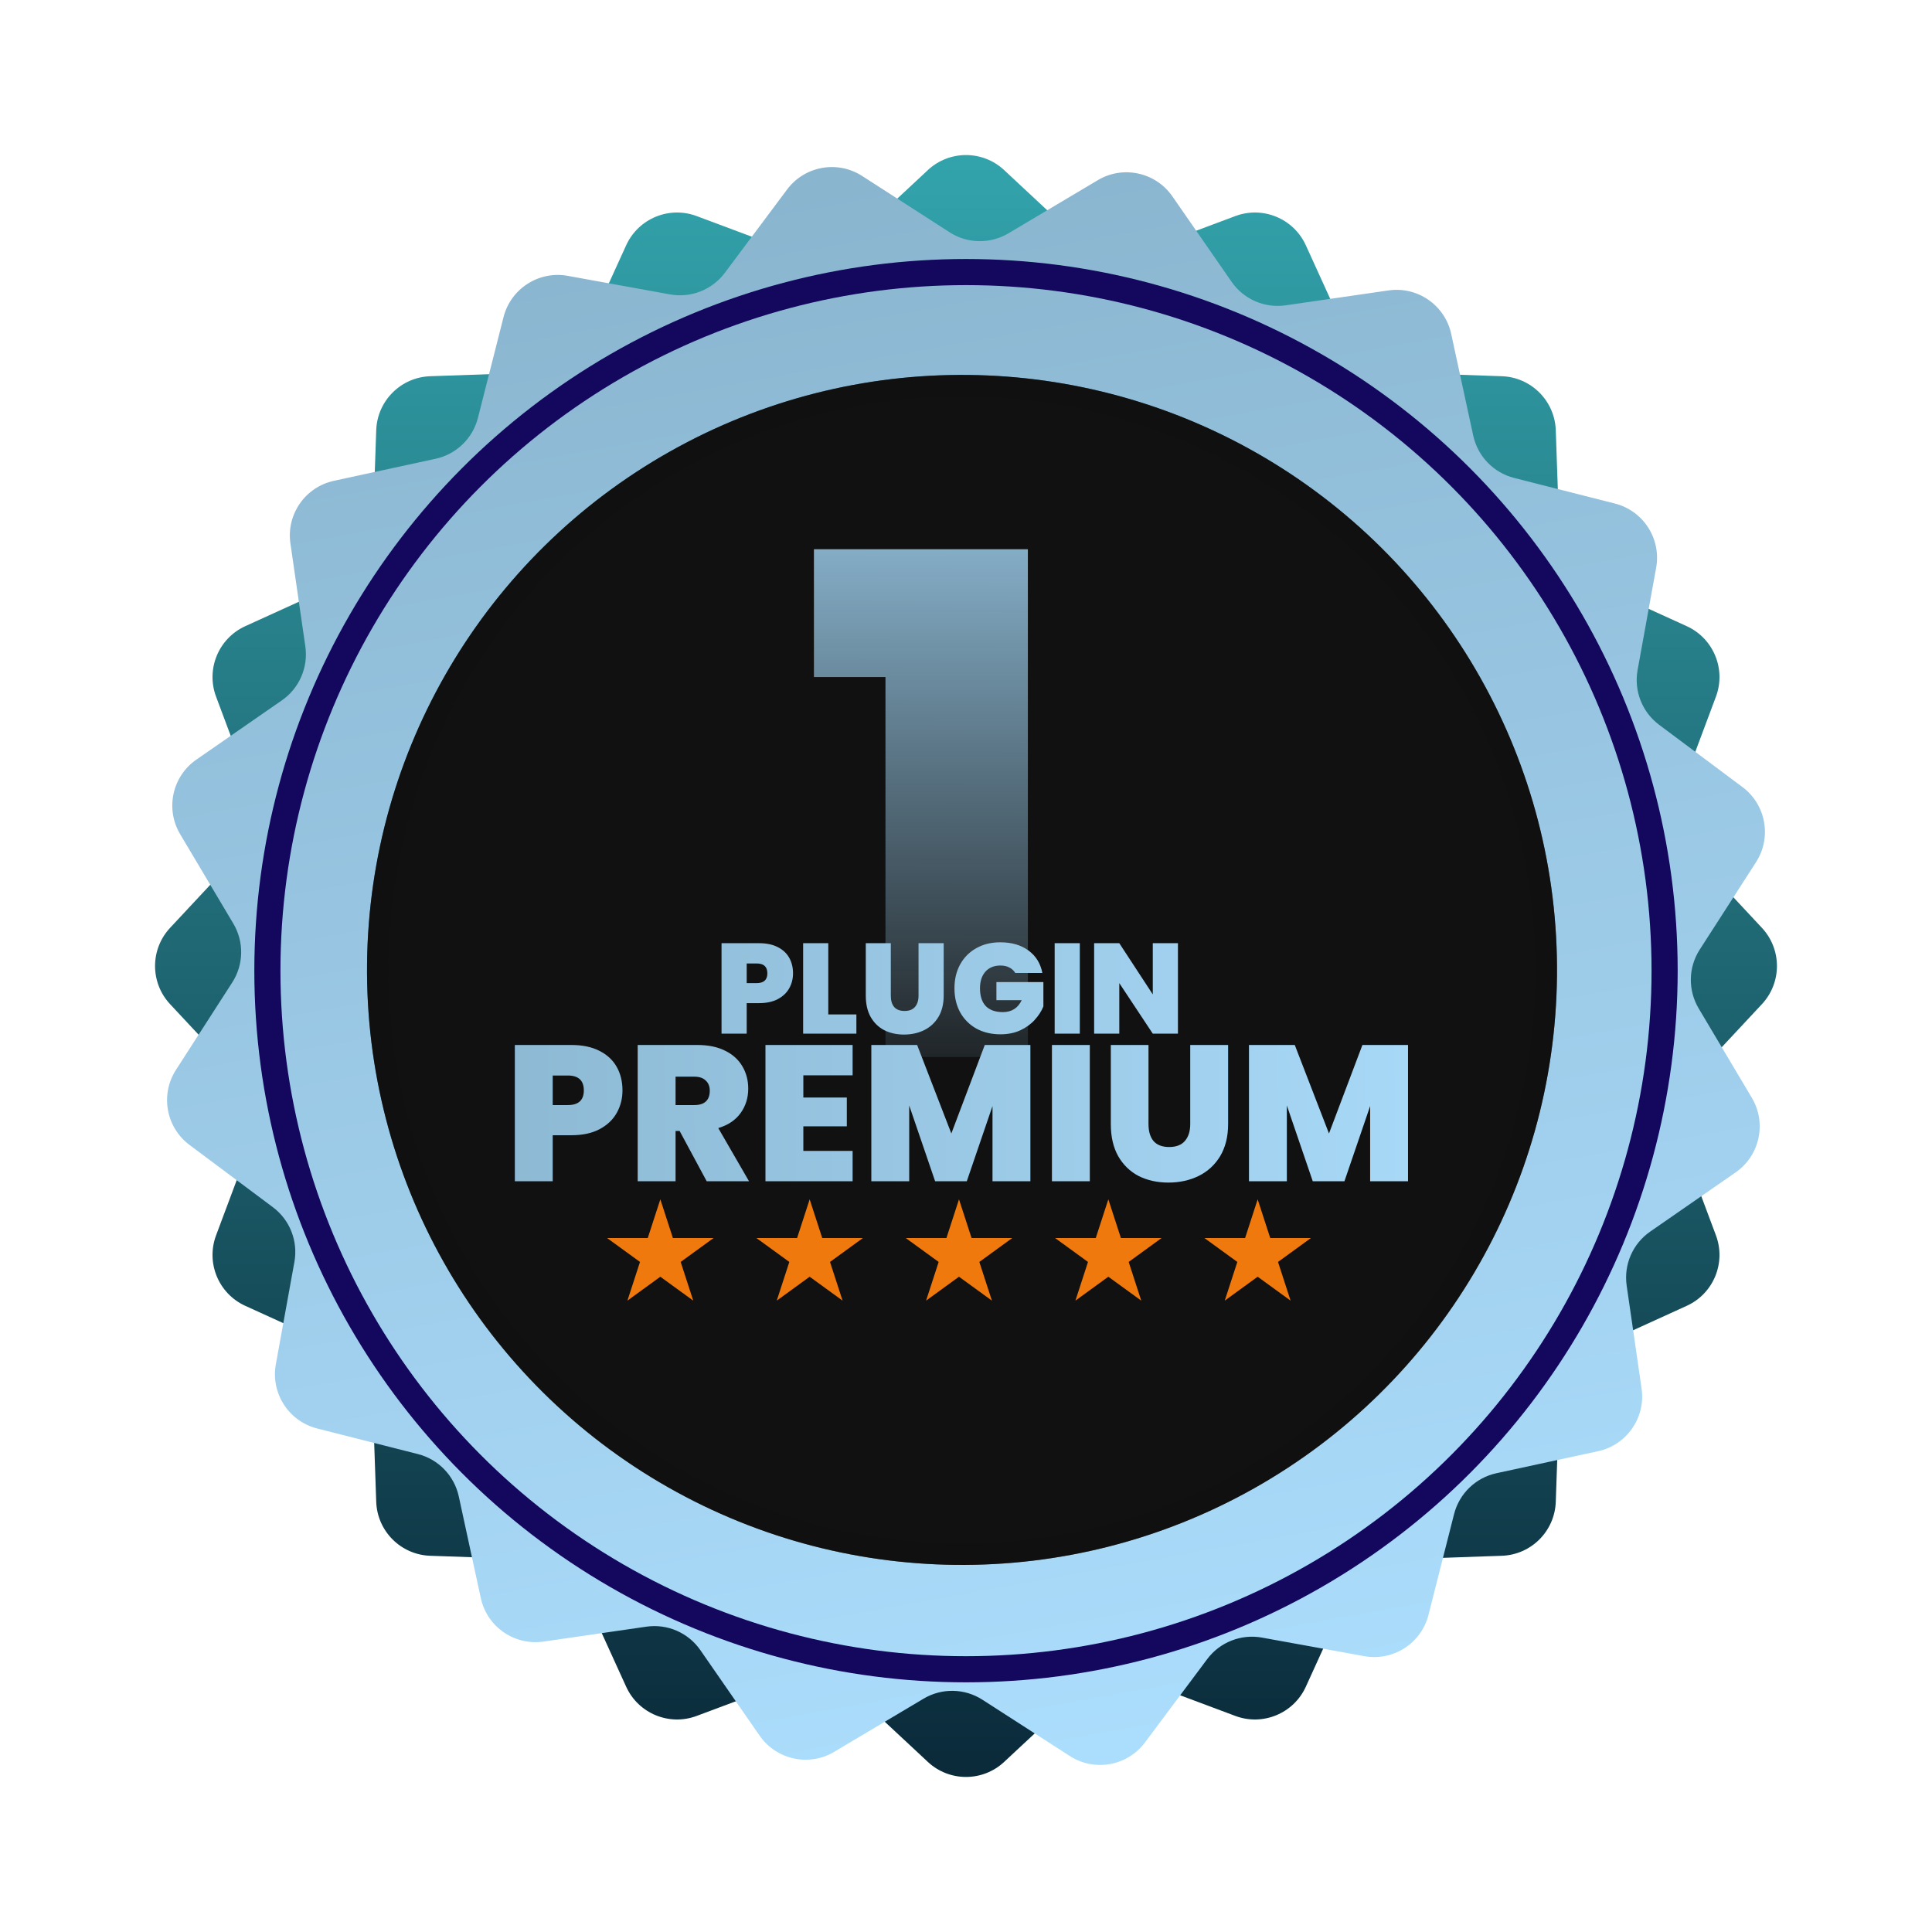 <svg xmlns="http://www.w3.org/2000/svg" width="828" height="828" viewBox="0 0 828 828" fill="none"><g id="Selo"><path id="Fundo 01" d="M397.645 72.898C406.855 64.305 421.145 64.305 430.355 72.898L462.936 103.293C469.586 109.497 479.174 111.405 487.692 108.218L529.424 92.604C541.222 88.19 554.423 93.658 559.644 105.122L578.113 145.671C581.883 153.948 590.011 159.379 599.1 159.695L643.631 161.24C656.219 161.677 666.323 171.781 666.76 184.369L668.305 228.9C668.621 237.989 674.052 246.117 682.329 249.887L722.878 268.356C734.342 273.577 739.81 286.778 735.396 298.576L719.782 340.308C716.595 348.826 718.503 358.414 724.707 365.064L755.102 397.645C763.695 406.855 763.695 421.145 755.102 430.355L724.707 462.935C718.503 469.586 716.595 479.174 719.782 487.692L735.396 529.424C739.81 541.222 734.342 554.423 722.878 559.644L682.329 578.113C674.052 581.882 668.621 590.011 668.305 599.1L666.76 643.631C666.323 656.219 656.219 666.323 643.631 666.76L599.1 668.305C590.011 668.621 581.883 674.052 578.113 682.329L559.644 722.878C554.423 734.342 541.222 739.81 529.424 735.396L487.692 719.782C479.174 716.595 469.586 718.503 462.936 724.707L430.355 755.102C421.145 763.695 406.855 763.695 397.645 755.102L365.065 724.707C358.414 718.503 348.826 716.595 340.308 719.782L298.576 735.396C286.778 739.81 273.577 734.342 268.356 722.878L249.887 682.329C246.118 674.052 237.989 668.621 228.9 668.305L184.369 666.76C171.781 666.323 161.677 656.219 161.24 643.631L159.695 599.1C159.379 590.011 153.948 581.882 145.671 578.113L105.122 559.644C93.659 554.423 88.19 541.222 92.604 529.424L108.218 487.692C111.405 479.174 109.497 469.586 103.293 462.935L72.898 430.355C64.305 421.145 64.305 406.855 72.898 397.645L103.293 365.064C109.497 358.414 111.405 348.826 108.218 340.308L92.604 298.576C88.19 286.778 93.658 273.577 105.122 268.356L145.671 249.887C153.948 246.117 159.379 237.989 159.695 228.9L161.24 184.369C161.677 171.781 171.781 161.677 184.369 161.24L228.9 159.695C237.989 159.379 246.118 153.948 249.887 145.671L268.356 105.122C273.577 93.658 286.778 88.19 298.576 92.604L340.308 108.218C348.826 111.405 358.414 109.497 365.065 103.293L397.645 72.898Z" fill="url(#paint0_linear_118_3)"></path><g id="Fundo 02" filter="url(#filter0_d_118_3)"><path d="M337.307 81.229C344.845 71.137 358.907 68.599 369.497 75.418L406.959 99.542C414.606 104.466 424.38 104.64 432.196 99.99L470.491 77.211C481.317 70.771 495.28 73.807 502.454 84.161L527.833 120.784C533.013 128.26 541.977 132.161 550.978 130.856L595.074 124.466C607.54 122.659 619.279 130.807 621.945 143.118L631.377 186.666C633.302 195.555 640.09 202.589 648.905 204.828L692.091 215.799C704.299 218.901 712.026 230.921 709.778 243.315L701.827 287.157C700.204 296.106 703.784 305.203 711.071 310.645L746.771 337.307C756.863 344.845 759.401 358.907 752.582 369.497L728.458 406.959C723.534 414.606 723.36 424.38 728.01 432.196L750.789 470.491C757.229 481.317 754.193 495.28 743.839 502.454L707.216 527.833C699.74 533.013 695.839 541.977 697.144 550.978L703.534 595.074C705.341 607.54 697.193 619.279 684.882 621.945L641.334 631.377C632.445 633.302 625.411 640.09 623.172 648.905L612.201 692.091C609.099 704.299 597.079 712.026 584.685 709.778L540.843 701.827C531.894 700.204 522.797 703.784 517.355 711.071L490.693 746.771C483.155 756.863 469.093 759.401 458.503 752.582L421.041 728.458C413.394 723.534 403.62 723.36 395.804 728.01L357.509 750.789C346.683 757.229 332.72 754.193 325.546 743.839L300.167 707.216C294.987 699.74 286.023 695.839 277.022 697.144L232.926 703.534C220.46 705.341 208.721 697.193 206.055 684.882L196.623 641.334C194.698 632.445 187.909 625.411 179.095 623.172L135.909 612.201C123.701 609.099 115.974 597.079 118.222 584.685L126.173 540.843C127.796 531.894 124.216 522.797 116.929 517.355L81.229 490.693C71.137 483.155 68.599 469.093 75.418 458.503L99.542 421.041C104.466 413.394 104.64 403.62 99.99 395.804L77.211 357.509C70.771 346.683 73.807 332.72 84.161 325.546L120.784 300.167C128.26 294.987 132.16 286.023 130.856 277.022L124.466 232.926C122.659 220.46 130.807 208.721 143.118 206.055L186.666 196.623C195.555 194.698 202.589 187.91 204.828 179.095L215.799 135.909C218.901 123.701 230.921 115.974 243.315 118.222L287.157 126.173C296.106 127.796 305.203 124.216 310.645 116.929L337.307 81.229Z" fill="url(#paint1_linear_118_3)"></path></g><circle id="Contorno interno" cx="414" cy="416" r="299.403" stroke="#13075E" stroke-width="11.195"></circle><g id="Contorno interno_2"><circle cx="412.292" cy="415.68" r="255" transform="rotate(0.605 412.292 415.68)" fill="#111111"></circle><circle cx="412.292" cy="415.68" r="250.398" transform="rotate(0.605 412.292 415.68)" stroke="#0F0F0F" stroke-opacity="0.48" stroke-width="9.204"></circle></g><g id="Texto"><path id="1" d="M348.826 290.159V235.383H440.517V453H379.489V290.159H348.826Z" fill="url(#paint2_linear_118_3)"></path><path id="PREMIUM" d="M266.774 467.312C266.774 470.846 265.946 474.076 264.29 477.002C262.688 479.873 260.231 482.192 256.918 483.959C253.661 485.671 249.657 486.527 244.909 486.527H236.875V506.239H220.642V447.848H244.909C249.602 447.848 253.578 448.676 256.836 450.333C260.148 451.989 262.633 454.281 264.29 457.207C265.946 460.134 266.774 463.502 266.774 467.312ZM243.335 473.606C247.918 473.606 250.21 471.508 250.21 467.312C250.21 463.06 247.918 460.934 243.335 460.934H236.875V473.606H243.335ZM302.864 506.239L291.269 484.705H289.53V506.239H273.296V447.848H298.889C303.582 447.848 307.558 448.676 310.815 450.333C314.073 451.934 316.53 454.17 318.187 457.042C319.843 459.858 320.671 463.033 320.671 466.566C320.671 470.542 319.567 474.048 317.358 477.085C315.205 480.067 312.03 482.192 307.834 483.462L321.003 506.239H302.864ZM289.53 473.606H297.563C299.772 473.606 301.429 473.082 302.533 472.033C303.637 470.984 304.189 469.465 304.189 467.477C304.189 465.6 303.61 464.137 302.45 463.088C301.346 461.983 299.717 461.431 297.563 461.431H289.53V473.606ZM344.287 460.852V470.376H362.922V482.717H344.287V493.236H365.407V506.239H328.054V447.848H365.407V460.852H344.287ZM441.593 447.848V506.239H425.359V474.02L414.344 506.239H400.761L389.662 473.772V506.239H373.429V447.848H393.058L407.718 485.781L422.046 447.848H441.593ZM467.067 447.848V506.239H450.833V447.848H467.067ZM492.213 447.848V481.723C492.213 484.87 492.931 487.3 494.367 489.012C495.858 490.723 498.094 491.579 501.076 491.579C504.057 491.579 506.294 490.723 507.784 489.012C509.33 487.245 510.103 484.815 510.103 481.723V447.848H526.337V481.723C526.337 487.079 525.205 491.662 522.941 495.472C520.677 499.227 517.585 502.07 513.665 504.003C509.8 505.88 505.493 506.819 500.744 506.819C495.996 506.819 491.744 505.88 487.989 504.003C484.29 502.07 481.364 499.227 479.21 495.472C477.112 491.717 476.063 487.134 476.063 481.723V447.848H492.213ZM603.439 447.848V506.239H587.205V474.02L576.19 506.239H562.607L551.508 473.772V506.239H535.275V447.848H554.904L569.564 485.781L583.892 447.848H603.439Z" fill="url(#paint3_linear_118_3)"></path><path id="Plugin " d="M339.868 417.15C339.868 419.497 339.318 421.642 338.218 423.585C337.155 425.492 335.523 427.032 333.323 428.205C331.16 429.342 328.501 429.91 325.348 429.91H320.013V443H309.233V404.225H325.348C328.465 404.225 331.105 404.775 333.268 405.875C335.468 406.975 337.118 408.497 338.218 410.44C339.318 412.383 339.868 414.62 339.868 417.15ZM324.303 421.33C327.346 421.33 328.868 419.937 328.868 417.15C328.868 414.327 327.346 412.915 324.303 412.915H320.013V421.33H324.303ZM354.979 434.75H367.024V443H344.199V404.225H354.979V434.75ZM381.776 404.225V426.72C381.776 428.81 382.252 430.423 383.206 431.56C384.196 432.697 385.681 433.265 387.661 433.265C389.641 433.265 391.126 432.697 392.116 431.56C393.142 430.387 393.656 428.773 393.656 426.72V404.225H404.436V426.72C404.436 430.277 403.684 433.32 402.181 435.85C400.677 438.343 398.624 440.232 396.021 441.515C393.454 442.762 390.594 443.385 387.441 443.385C384.287 443.385 381.464 442.762 378.971 441.515C376.514 440.232 374.571 438.343 373.141 435.85C371.747 433.357 371.051 430.313 371.051 426.72V404.225H381.776ZM435.121 416.985C434.498 415.958 433.636 415.17 432.536 414.62C431.473 414.07 430.208 413.795 428.741 413.795C426.028 413.795 423.883 414.675 422.306 416.435C420.766 418.195 419.996 420.56 419.996 423.53C419.996 426.867 420.821 429.415 422.471 431.175C424.158 432.898 426.596 433.76 429.786 433.76C433.563 433.76 436.258 432.055 437.871 428.645H427.036V420.89H447.166V431.34C446.323 433.393 445.076 435.318 443.426 437.115C441.813 438.912 439.759 440.397 437.266 441.57C434.773 442.707 431.931 443.275 428.741 443.275C424.854 443.275 421.408 442.45 418.401 440.8C415.431 439.113 413.121 436.785 411.471 433.815C409.858 430.808 409.051 427.38 409.051 423.53C409.051 419.717 409.858 416.325 411.471 413.355C413.121 410.348 415.431 408.02 418.401 406.37C421.371 404.683 424.799 403.84 428.686 403.84C433.563 403.84 437.596 405.013 440.786 407.36C443.976 409.707 445.956 412.915 446.726 416.985H435.121ZM462.777 404.225V443H451.997V404.225H462.777ZM504.831 443H494.051L479.696 421.33V443H468.916V404.225H479.696L494.051 426.17V404.225H504.831V443Z" fill="url(#paint4_linear_118_3)"></path></g><g id="Estrelas"><path id="Star 1" d="M283 514L288.388 530.584H305.825L291.719 540.833L297.107 557.416L283 547.167L268.893 557.416L274.281 540.833L260.175 530.584H277.612L283 514Z" fill="#EF790D"></path><path id="Star 2" d="M347 514L352.388 530.584H369.825L355.719 540.833L361.107 557.416L347 547.167L332.893 557.416L338.281 540.833L324.175 530.584H341.612L347 514Z" fill="#EF790D"></path><path id="Star 3" d="M411 514L416.388 530.584H433.825L419.719 540.833L425.107 557.416L411 547.167L396.893 557.416L402.281 540.833L388.175 530.584H405.612L411 514Z" fill="#EF790D"></path><path id="Star 4" d="M475 514L480.388 530.584H497.825L483.719 540.833L489.107 557.416L475 547.167L460.893 557.416L466.281 540.833L452.175 530.584H469.612L475 514Z" fill="#EF790D"></path><path id="Star 5" d="M539 514L544.388 530.584H561.825L547.719 540.833L553.107 557.416L539 547.167L524.893 557.416L530.281 540.833L516.175 530.584H533.612L539 514Z" fill="#EF790D"></path></g></g><defs><filter id="filter0_d_118_3" x="62.88" y="71.599" width="702.239" height="702.239" filterUnits="userSpaceOnUse" color-interpolation-filters="sRGB"><feGaussianBlur stdDeviation="4.359"></feGaussianBlur></filter><linearGradient id="paint0_linear_118_3" x1="414" y1="57.64" x2="414" y2="770.36" gradientUnits="userSpaceOnUse"><stop stop-color="#33A5AD"></stop><stop offset="1" stop-color="#0A2838"></stop></linearGradient><linearGradient id="paint1_linear_118_3" x1="350.691" y1="63.309" x2="477.308" y2="764.691" gradientUnits="userSpaceOnUse"><stop stop-color="#89B4CE"></stop><stop offset="1" stop-color="#ACDEFD"></stop></linearGradient><linearGradient id="paint2_linear_118_3" x1="422.358" y1="224" x2="421.932" y2="485.549" gradientUnits="userSpaceOnUse"><stop stop-color="#89B4CE"></stop><stop offset="1" stop-color="#89B4CE" stop-opacity="0"></stop></linearGradient><linearGradient id="paint3_linear_118_3" x1="153.743" y1="483.369" x2="679.02" y2="481.189" gradientUnits="userSpaceOnUse"><stop stop-color="#89B4CE"></stop><stop offset="1" stop-color="#ACDEFD"></stop></linearGradient><linearGradient id="paint4_linear_118_3" x1="148.743" y1="430.13" x2="674.02" y2="427.951" gradientUnits="userSpaceOnUse"><stop stop-color="#89B4CE"></stop><stop offset="1" stop-color="#ACDEFD"></stop></linearGradient></defs></svg>
